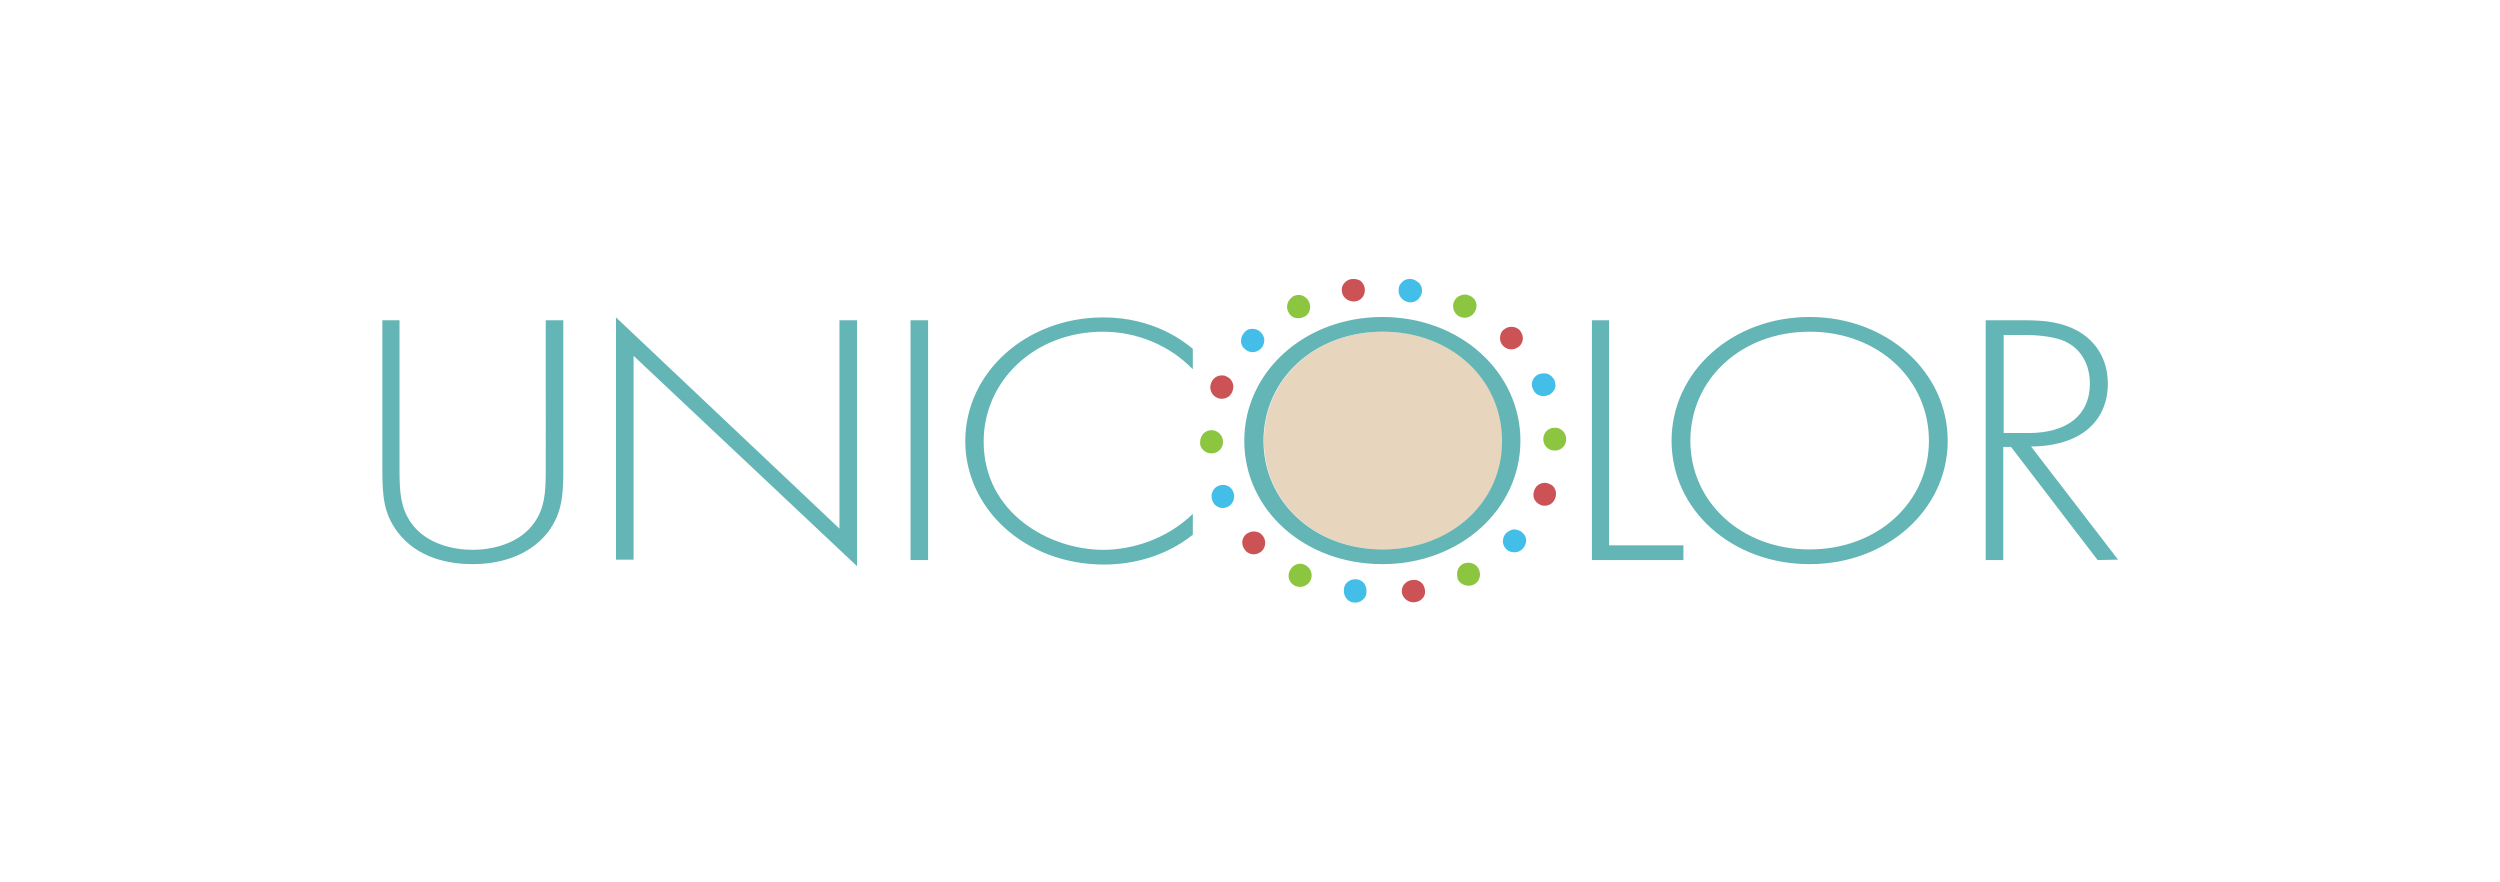 <?xml version="1.0" encoding="utf-8"?>
<!-- Generator: Adobe Illustrator 27.8.1, SVG Export Plug-In . SVG Version: 6.00 Build 0)  -->
<svg version="1.1" id="Layer_1" xmlns="http://www.w3.org/2000/svg" xmlns:xlink="http://www.w3.org/1999/xlink" x="0px" y="0px"
	 viewBox="0 0 612 216" style="enable-background:new 0 0 612 216;" xml:space="preserve">
<style type="text/css">
	.st0{fill:#E7D5BE;}
	.st1{fill:#64B5B6;}
	.st2{fill:#42BEE9;}
	.st3{fill:#CB5355;}
	.st4{fill:#8CC540;}
</style>
<g>
	<path class="st0" d="M367.8,107.9c0-15.1-12.5-26.7-29.2-26.7c-16.8,0-29.2,11.7-29.2,26.7s12.5,26.6,29.2,26.6
		C355.2,134.5,367.8,122.9,367.8,107.9z"/>
	<path class="st1" d="M97.8,78.4v36.7c0,5.5,0.3,9.1,2.7,12.7c3.8,5.6,11,6.8,15.2,6.8s11.4-1.2,15.2-6.8c2.4-3.5,2.7-7.1,2.7-12.7
		V78.4h4.3v36.7c0,6.4-0.4,10.6-3.7,15.1c-4.9,6.3-12.6,7.9-18.5,7.9s-13.6-1.5-18.4-7.9c-3.3-4.4-3.7-8.6-3.7-15.1V78.4L97.8,78.4
		L97.8,78.4z M155.1,137.1v-50l54.7,51.5V78.4h-4.3v51l-54.7-51.7v59.3H155.1z M222.9,78.4v58.7h4.3V78.4H222.9z M292,90.4v-5
		c-2-1.7-9.5-7.7-21.9-7.7c-18.8,0-33.8,13.4-33.8,30.3c0,16.4,14.5,30.2,34,30.2c7,0,15.1-2,21.7-7.3v-5.1
		c-6.7,6.5-15.4,8.8-21.9,8.8c-13.2,0-29.3-9-29.3-26.5c0-14.9,12.5-26.9,29.2-26.9c8.4,0,16.4,3.4,22,9.2h0.1V90.4z M389.7,78.4
		v58.7h22.4v-3.6h-18.2V78.4H389.7z M443,77.6c-19,0-33.8,13.4-33.8,30.3s14.7,30.2,33.8,30.2c19,0,33.8-13.4,33.8-30.2
		S462,77.6,443,77.6z M443,134.5c-16.8,0-29.2-11.7-29.2-26.6c0-15.1,12.5-26.7,29.2-26.7c16.8,0,29.2,11.7,29.2,26.7
		S459.7,134.5,443,134.5z M338.4,77.6c-19,0-33.8,13.4-33.8,30.3s14.7,30.2,33.8,30.2c19,0,33.8-13.4,33.8-30.2
		S357.5,77.6,338.4,77.6z M338.5,134.5c-16.8,0-29.2-11.7-29.2-26.6c0-15.1,12.5-26.7,29.2-26.7c16.8,0,29.2,11.7,29.2,26.7
		C367.8,122.9,355.2,134.5,338.5,134.5z M513.5,137.1l5-0.1l-21.3-27.7c1.4,0,4.6-0.1,7.9-1.1c8-2.4,10.9-8.4,10.9-14.2
		c0-4.6-1.7-9.4-6.7-12.6c-4.3-2.6-8.8-3-13.8-3h-9.4v58.7h4.3v-27.7h1.9L513.5,137.1L513.5,137.1z M490.5,82h5.3
		c2.5,0,7.2,0.3,10,1.7c2.6,1.3,5.8,4.3,5.8,10.3c0,7.6-5.6,12-14.9,12h-6.2V82z"/>
	<g>
		<path class="st2" d="M345.5,68.3c-0.1,0-0.2,0-0.4,0c-0.7,0-1.3,0.2-1.7,0.6c-0.6,0.5-1,1.1-1,1.9c-0.2,1.6,0.9,2.9,2.5,3.2
			c1.6,0.2,2.9-0.9,3.2-2.5c0.1-0.8-0.1-1.5-0.6-2.1C346.9,68.8,346.2,68.4,345.5,68.3z M370.8,135.2c0.8,0,1.4-0.3,2-0.9
			c0.5-0.6,0.8-1.3,0.8-2s-0.3-1.4-0.9-1.9c-0.5-0.5-1.3-0.8-2-0.8s-1.4,0.4-2,0.9c-0.5,0.5-0.8,1.3-0.8,2s0.3,1.4,0.9,2
			C369.3,135,370,135.2,370.8,135.2z M378.8,91.5c-0.3-0.1-0.7-0.1-1-0.1c-0.4,0-0.8,0.1-1.1,0.2c-0.7,0.3-1.2,0.8-1.5,1.5
			s-0.3,1.5,0.1,2.2c0.3,0.7,0.8,1.3,1.6,1.5c0.7,0.3,1.4,0.2,2.2-0.1c0.7-0.3,1.2-0.8,1.5-1.5c0.3-0.7,0.2-1.4-0.1-2.2
			C380.1,92.3,379.5,91.7,378.8,91.5z M301.9,120.4c-0.4-1.1-1.5-1.7-2.5-1.7c-0.4,0-0.8,0.1-1.1,0.2c-0.7,0.3-1.2,0.8-1.5,1.5
			s-0.3,1.4,0,2.2s0.8,1.3,1.6,1.6c0.7,0.3,1.4,0.2,2.1-0.1C301.8,123.5,302.5,121.9,301.9,120.4z M303.8,83.5
			c0,0.8,0.3,1.4,0.9,1.9c1.1,1.1,2.8,1.1,4-0.1c0.5-0.5,0.8-1.3,0.8-2s-0.3-1.4-0.9-2c-0.5-0.5-1.2-0.8-2-0.8h-0.1
			c-0.8,0-1.4,0.3-1.9,0.9C304.1,82,303.8,82.6,303.8,83.5z M331.4,147.5c0.8,0.1,1.5-0.1,2.1-0.6c0.6-0.4,1-1.1,1-1.9
			c0.1-0.8-0.1-1.5-0.5-2.1s-1.1-1-1.9-1.1l0,0c-0.1,0-0.3,0-0.4,0c-0.6,0-1.2,0.2-1.7,0.6c-0.6,0.4-1,1.1-1,1.9
			C328.8,145.9,329.9,147.4,331.4,147.5z"/>
		<path class="st3" d="M346.5,147.4c0.8-0.1,1.4-0.5,1.9-1.1c0.4-0.6,0.6-1.3,0.4-2c-0.2-1.6-1.6-2.6-3.2-2.3
			c-0.8,0.1-1.4,0.5-1.9,1.1s-0.6,1.4-0.5,2.1C343.5,146.6,345,147.7,346.5,147.4z M370,80L370,80c-0.8,0-1.4,0.3-2,0.8
			s-0.8,1.3-0.8,2s0.3,1.4,0.8,1.9c1.1,1.1,2.8,1.1,4,0l0,0c0.5-0.5,0.8-1.2,0.8-1.9s-0.3-1.4-0.8-2C371.5,80.3,370.8,80,370,80z
			 M377.1,123.6c1.4,0.6,3.1-0.1,3.6-1.6c0.3-0.8,0.3-1.5,0-2.2c-0.3-0.7-0.8-1.2-1.6-1.4l0,0c-0.4-0.2-0.7-0.2-1-0.2
			s-0.8,0.1-1,0.2c-0.7,0.3-1.2,0.8-1.5,1.6s-0.3,1.5,0,2.2C375.9,122.8,376.4,123.3,377.1,123.6z M306.9,135.7L306.9,135.7
			c0.8,0,1.4-0.3,2-0.8c1.1-1.1,1.1-2.9,0-4c-0.5-0.6-1.3-0.8-2-0.8s-1.4,0.3-2,0.8c-0.5,0.5-0.8,1.2-0.8,1.9s0.3,1.4,0.8,2
			C305.4,135.4,306.2,135.7,306.9,135.7z M296.5,93.7c-0.3,0.8-0.3,1.5,0,2.2s0.8,1.2,1.5,1.5l0,0c0.7,0.3,1.5,0.3,2.2,0
			s1.2-0.8,1.5-1.6s0.3-1.5,0-2.2s-0.8-1.2-1.6-1.5c-0.3-0.2-0.7-0.2-1-0.2C298,91.9,297,92.5,296.5,93.7z M331.4,68.3
			c-0.2,0-0.3,0-0.5,0c-0.8,0.1-1.4,0.5-1.9,1.1s-0.6,1.3-0.5,2c0.2,1.6,1.7,2.5,3.2,2.4c1.6-0.2,2.6-1.6,2.4-3.2
			c-0.1-0.8-0.5-1.4-1.1-1.9C332.6,68.5,332.1,68.3,331.4,68.3z"/>
		<path class="st4" d="M383.4,107.5c0,1.6-1.2,2.8-2.8,2.8l0,0c-1.6,0-2.8-1.2-2.8-2.8c0-0.8,0.3-1.5,0.8-2c0.5-0.5,1.2-0.8,2-0.8
			l0,0h0.1c0.8,0,1.3,0.3,1.9,0.8C383.1,106,383.4,106.7,383.4,107.5z M359.8,72.4c-0.4-0.2-0.8-0.3-1.2-0.3c-0.3,0-0.7,0.1-1,0.2
			c-0.7,0.2-1.3,0.8-1.6,1.4c-0.7,1.4-0.1,3.1,1.3,3.8c1.4,0.7,3.1,0.1,3.8-1.3C361.9,74.7,361.3,73,359.8,72.4z M360.8,143.1
			c0.7-0.4,1.2-0.9,1.4-1.7c0.2-0.7,0.1-1.4-0.2-2.1c-0.7-1.4-2.3-1.9-3.8-1.3c-0.7,0.4-1.2,0.9-1.4,1.7c-0.2,0.7-0.1,1.5,0.1,2.2
			C357.6,143.2,359.4,143.8,360.8,143.1z M315.2,74.3c-0.2,0.7-0.2,1.4,0.2,2.1l0,0c0.3,0.7,0.9,1.2,1.6,1.4
			c0.7,0.2,1.5,0.1,2.2-0.2c0.7-0.3,1.2-0.9,1.4-1.6c0.2-0.7,0.2-1.5-0.2-2.2c-0.5-1-1.5-1.6-2.5-1.6c-0.5,0-0.8,0.1-1.3,0.3
			C315.9,73,315.4,73.6,315.2,74.3z M294.6,110.2c0.5,0.5,1.2,0.8,2,0.8c1.6,0,2.8-1.3,2.8-2.8c0-1.6-1.3-2.9-2.8-2.9
			c-1.6,0-2.8,1.3-2.8,2.9C293.7,109,294,109.7,294.6,110.2z M317,143.4c0.7,0.3,1.5,0.4,2.2,0.1c0.7-0.2,1.3-0.8,1.6-1.4
			c0.7-1.4,0.1-3.1-1.3-3.8l0,0c-0.4-0.2-0.8-0.3-1.2-0.3c-1,0-2,0.6-2.5,1.6C315,141.1,315.6,142.7,317,143.4z"/>
	</g>
</g>
</svg>
